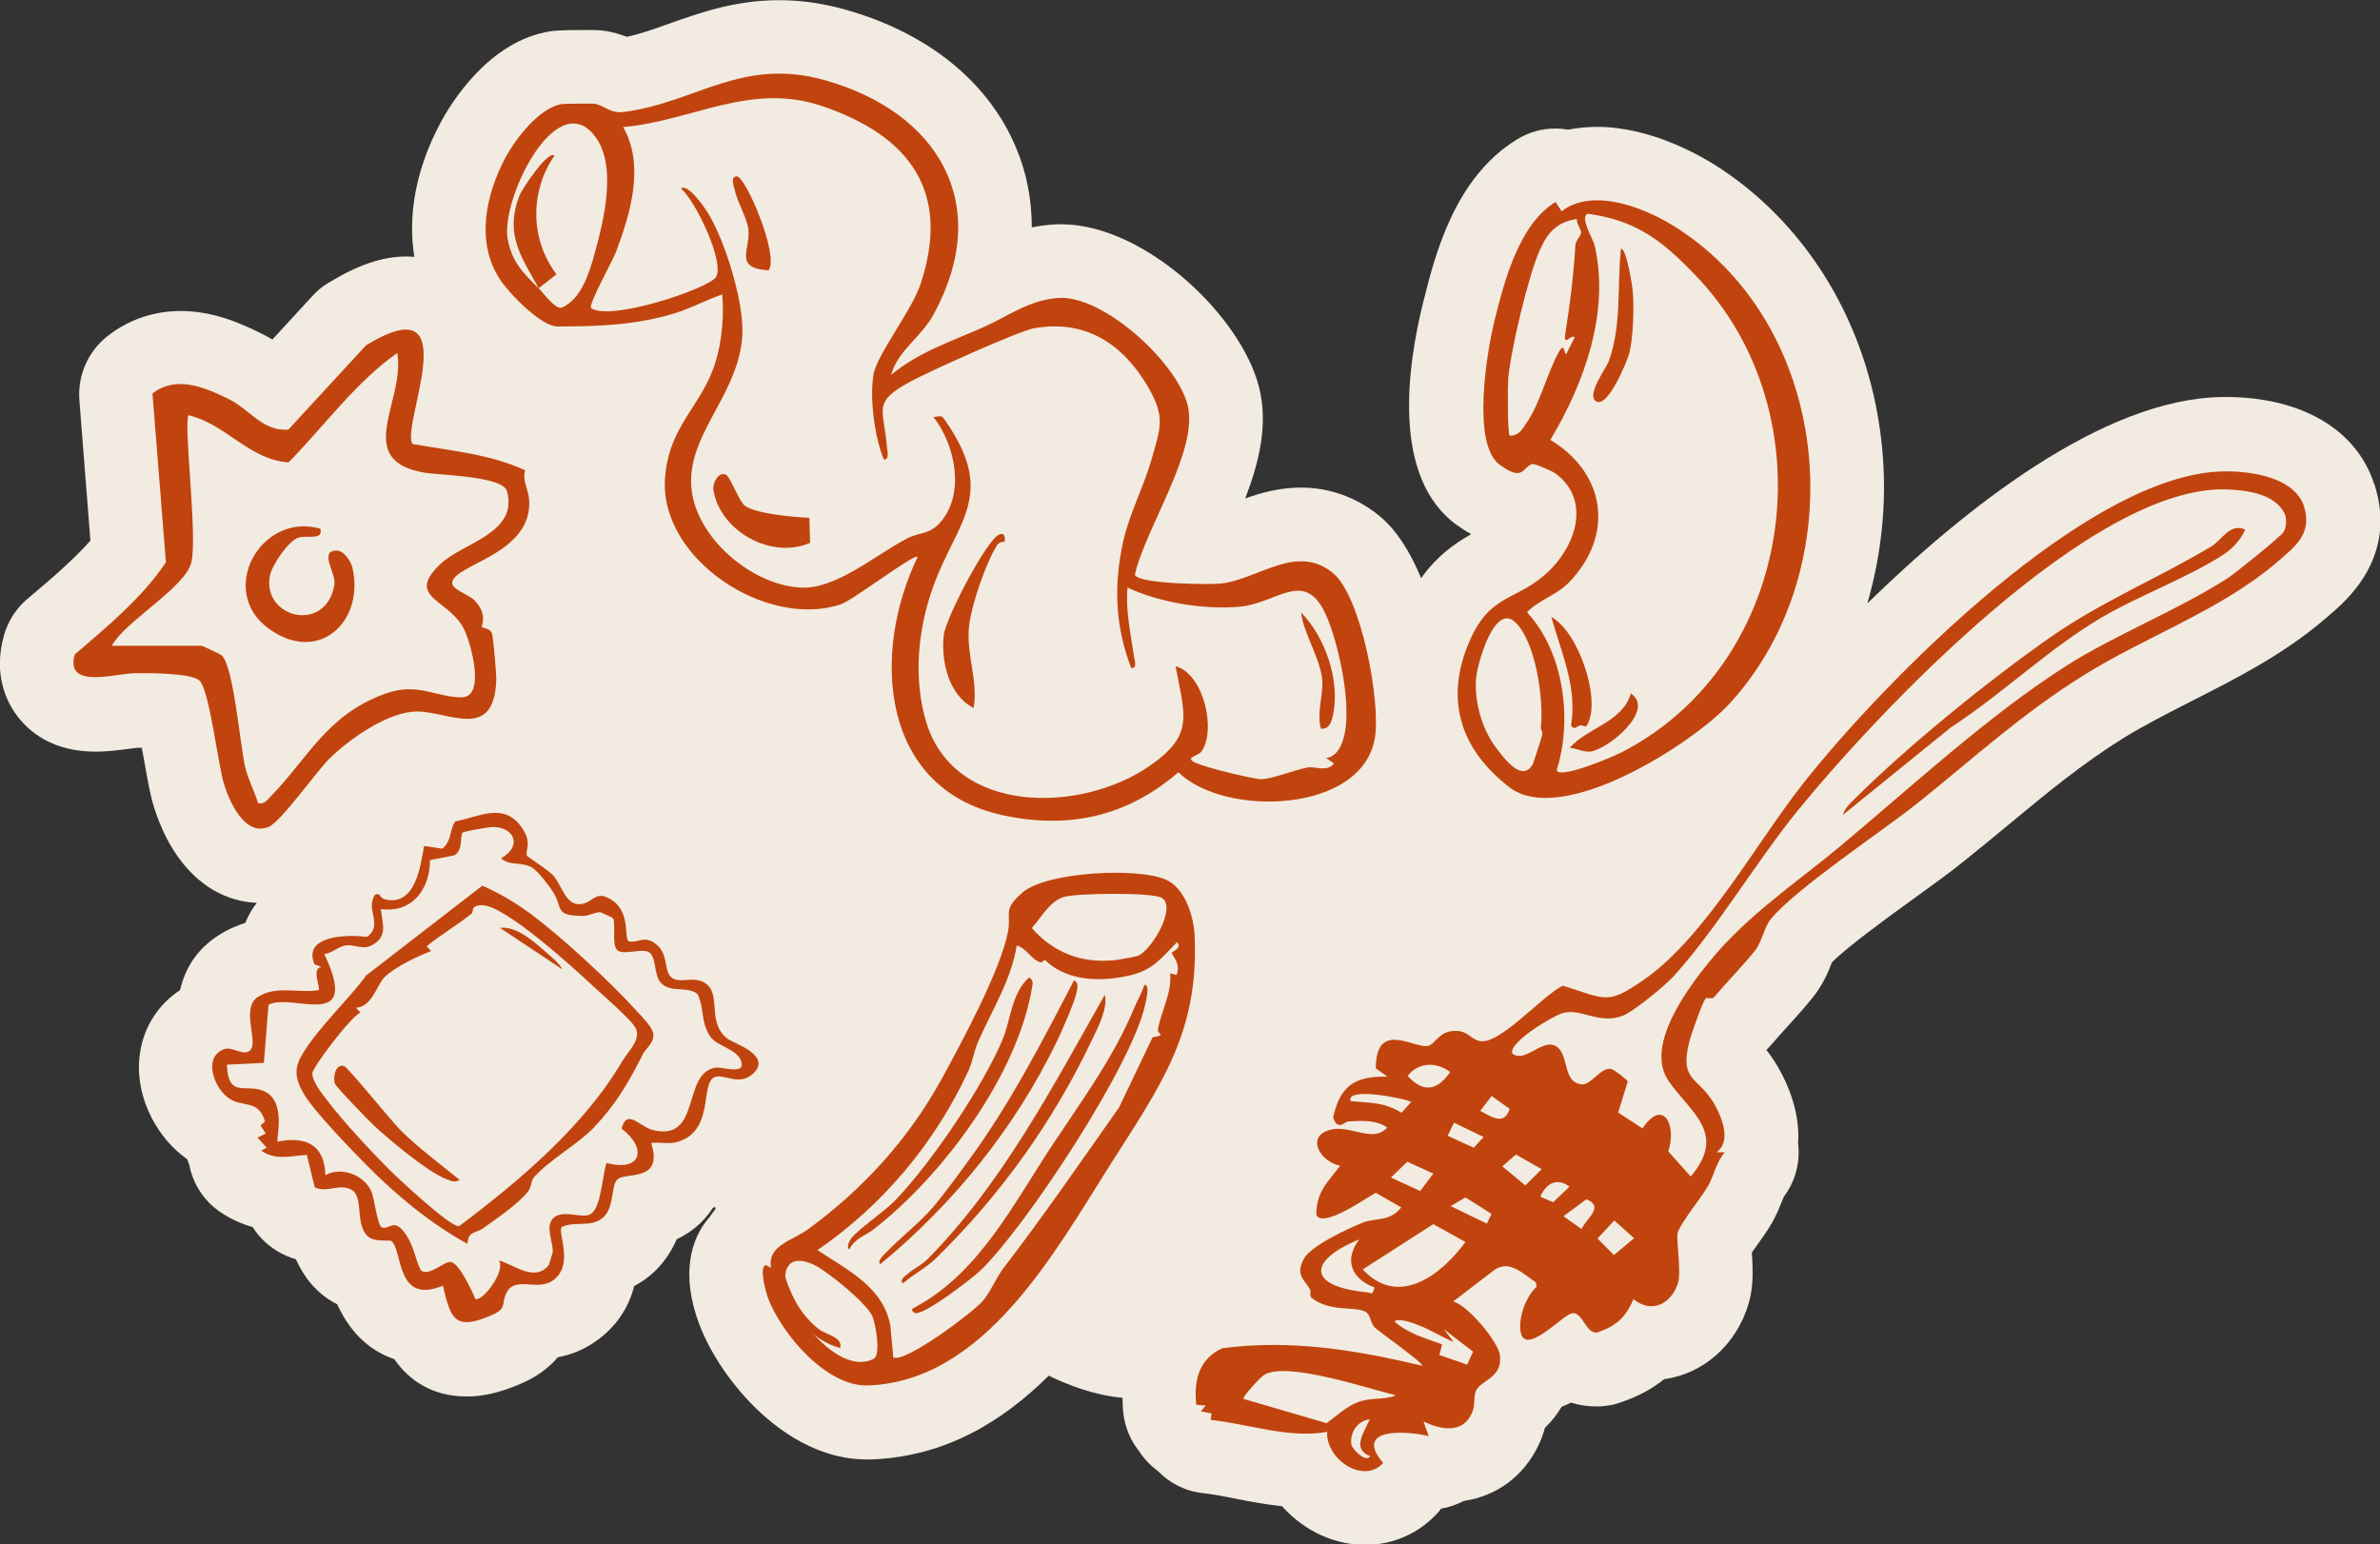 <?xml version="1.0" encoding="UTF-8"?>
<svg id="Layer_2" data-name="Layer 2" xmlns="http://www.w3.org/2000/svg" viewBox="0 0 129.24 83.87">
  <rect x="0" y="0" width="129.24" height="83.87" fill="#333333" stroke="none"/>
  <defs>
    <style>
      .cls-1 {
        fill: #c1440e;
      }

      .cls-2 {
        fill: #f2ebe1;
      }
    </style>
  </defs>
  <g id="Layer_1-2" data-name="Layer 1">
    <g>
      <path class="cls-2" d="M128.92,26.28c-.95-2.96-3.96-4.72-8.06-4.72h-.17c-6.51.08-14.03,6.08-19.29,11.21.84-2.88,1.12-5.97.74-9.03-.74-6.1-3.92-11.41-8.7-14.58-1.03-.68-3.75-2.27-6.72-2.27-.53,0-1.05.05-1.55.15-.24-.04-.47-.06-.71-.06-.71,0-1.43.19-2.08.59-3.41,2.08-4.47,6.33-5.1,8.86-.85,3.41-1.75,9.52,1.84,12.09.22.16.48.33.77.49-.94.53-1.89,1.22-2.72,2.39-.58-1.41-1.34-2.64-2.31-3.42-1.22-.98-2.68-1.5-4.21-1.5-1.16,0-2.17.28-3.03.59.75-1.96,1.26-4.02.75-6.04-.98-3.9-6.23-8.85-10.74-8.85-.14,0-.28,0-.41.01-.42.03-.82.08-1.19.16,0-1.51-.28-2.97-.86-4.34-1.5-3.57-4.79-6.23-9.27-7.49-1.22-.34-2.39-.51-3.59-.51-2.39,0-4.29.68-5.96,1.27-.83.3-1.57.56-2.31.72-.32-.12-.71-.25-1.17-.32-.32-.05-.59-.05-1-.05-1.54,0-1.77.04-1.99.07-3.36.53-5.42,3.95-5.97,4.99-1.32,2.48-1.78,4.99-1.41,7.26-.15-.01-.29-.02-.44-.02h0c-1.29,0-2.64.46-4.24,1.44-.32.19-.61.43-.86.71l-2.17,2.36c-.18-.11-.38-.22-.6-.33-1.29-.64-2.71-1.22-4.38-1.22-1.46,0-2.84.47-3.98,1.37-1.05.83-1.62,2.13-1.52,3.46l.6,7.64c-.91,1.03-2.09,2.04-3.25,3.02l-.18.15c-.6.51-1.04,1.19-1.26,1.96-.62,2.18.18,3.69.72,4.4.67.88,1.94,1.93,4.25,1.93.7,0,1.34-.09,1.86-.16.15-.02.28-.04.4-.05h.17s.06,0,.08,0c.05.28.1.55.14.76.2,1.13.33,1.85.51,2.42.99,3.21,3.07,5.14,5.6,5.24-.05.07-.12.14-.16.21-.19.28-.35.58-.47.88-.48.15-.99.37-1.49.7-1.08.7-1.76,1.69-2.05,2.95-1.16.76-1.95,1.96-2.17,3.37-.36,2.3.85,4.45,2.22,5.56.11.09.23.18.34.26.03.1.07.21.11.31.2,1.02.78,1.93,1.65,2.53.55.38,1.15.66,1.79.84.38.6.91,1.09,1.56,1.43.25.13.52.24.79.32.19.43.45.88.81,1.31.41.48.88.86,1.43,1.13.81,1.78,2,2.61,3.1,2.98.76,1.09,1.98,2.03,3.95,2.03.84,0,1.69-.19,2.7-.6.44-.18,1.44-.59,2.23-1.53.71-.13,1.36-.4,1.95-.79.88-.59,1.81-1.55,2.2-3.08.13-.07.27-.15.41-.24.99-.65,1.56-1.52,1.9-2.3.68-.32,1.4-.84,1.96-1.7.04-.02.08-.04.12-.06l.03.11c-.11.15-.23.29-.32.44-1.09,1.22-1.55,3.21-.57,5.82,1.15,3.05,4.73,7.35,9.09,7.35.08,0,.15,0,.23,0,4.01-.14,7.13-2.04,9.66-4.55,1.05.51,2.5,1.07,4.01,1.2,0,.27,0,.54.04.83.09.78.39,1.49.85,2.06.27.42.62.79,1.02,1.08.65.68,1.52,1.11,2.46,1.21.51.05,1.1.17,1.72.29.79.16,1.65.32,2.57.42.04.04.08.09.12.13,1.17,1.25,2.77,1.97,4.39,1.97,1.52,0,2.92-.62,3.95-1.75.06-.07.12-.14.18-.22.43-.07.85-.22,1.23-.42,1.76-.25,3.24-1.33,4.04-2.99.17-.34.28-.67.36-.97.38-.37.68-.76.91-1.15.18-.07.35-.15.51-.23.43.14.89.21,1.37.21.13,0,.3,0,.43-.02.3-.03.59-.09.87-.19.93-.31,1.72-.73,2.39-1.27,2.13-.29,3.93-1.87,4.59-4.12.25-.86.24-1.71.17-2.76.06-.09.13-.18.18-.25.34-.48.67-.93.92-1.37.27-.48.44-.92.57-1.24.02-.06.04-.12.07-.17.63-.84.9-1.89.77-2.91.08-1.1-.17-2.37-.89-3.77-.27-.52-.56-.95-.83-1.29.07-.07.14-.15.21-.22.27-.32.57-.65.87-.98.49-.54,1-1.1,1.43-1.64.58-.72.87-1.45,1.05-1.92.88-.88,3.16-2.53,4.57-3.55.97-.7,1.89-1.37,2.57-1.92.84-.67,1.65-1.34,2.46-2.01,2.05-1.7,3.99-3.3,6.2-4.68,1.15-.71,2.41-1.35,3.74-2.03,2.44-1.24,4.96-2.51,7.26-4.48l.14-.12c1.04-.88,3.78-3.22,2.52-7.17Z"/>
      <g>
        <path class="cls-1" d="M125.11,27.5c.47,1.48-.47,2.18-1.45,3.02-3.1,2.65-7.08,4.01-10.51,6.15s-6.01,4.54-9.04,6.96c-1.97,1.57-6.54,4.58-7.95,6.28-.37.45-.45,1.19-.87,1.73-.61.76-1.53,1.71-2.22,2.52-.1.12-.4-.03-.47.09-.18.26-.8,2.01-.88,2.37-.54,2.22.6,1.83,1.47,3.51.37.72.79,1.86.03,2.45h.44c-.46.52-.59,1.26-.91,1.83-.36.63-1.48,1.99-1.65,2.54-.09.29.2,2.12.03,2.69-.34,1.15-1.43,1.74-2.43.91-.42,1.02-.98,1.48-1.98,1.82-.64.06-.78-1.2-1.39-1.04-.52.13-2.54,2.36-2.76.98-.12-.78.29-1.89.87-2.43l-.04-.24c-.68-.44-1.37-1.21-2.2-.71l-2.29,1.75c.81.21,2.45,2.2,2.54,2.91.16,1.27-1.06,1.35-1.31,1.96-.14.33,0,.76-.23,1.23-.53,1.11-1.7.85-2.61.42l.28.79c-1.31-.31-4.1-.44-2.47,1.46-1.09,1.2-3.14-.24-3.04-1.69-2.07.38-4.25-.43-6.33-.65l.05-.35-.58-.11.26-.32-.51-.04c-.14-1.3.13-2.48,1.41-3.07,3.73-.49,7.22.09,10.86.95.08-.15-2.29-1.8-2.58-2.08-.25-.24-.2-.69-.52-.86-.58-.3-1.93.04-2.91-.75-.13-.1,0-.34-.09-.47-.34-.57-.77-.76-.35-1.61.36-.73,2.42-1.68,3.22-2,.65-.27,1.48-.03,2.09-.83l-1.38-.79c-.5.25-2.82,1.93-3.23,1.21-.01-1.26.59-1.75,1.29-2.68-1.16-.25-1.9-1.69-.42-1.98,1.03-.2,2.25.75,2.98-.1-.62-.42-1.38-.37-2.09-.33-.25.01-.58.56-.85-.21.39-1.8,1.26-2.25,2.95-2.22l-.63-.45c0-2.66,2.09-1.06,2.84-1.22.35-.08.58-.72,1.27-.8.88-.1.92.37,1.5.53,1.07.29,3.45-2.49,4.55-3,2.34.73,2.4,1.07,4.42-.34,3.32-2.32,6.08-7.42,8.64-10.66,4.35-5.51,15.47-16.84,22.83-16.93,1.5-.02,3.85.31,4.37,1.94ZM124.05,27.87c-.53-1.05-2.03-1.25-3.11-1.29-7.29-.28-18.89,12.02-23.27,17.38-2.25,2.75-4.47,6.52-6.81,9.08-.46.5-2.15,1.9-2.76,2.13-1.28.48-2.25-.44-3.25-.15-.52.15-2.94,1.59-2.73,2.19.66.54,1.59-.75,2.3-.43.84.38.37,2,1.47,2.11.52.05,1.1-1.03,1.65-.82.13.05.83.56.85.67l-.52,1.68,1.32.86c1.14-1.68,1.87-.16,1.4,1.25l1.22,1.36c2.03-2.38-.09-3.52-1.23-5.23-1.25-1.88,1.05-4.97,2.24-6.43,2.06-2.53,4.68-4.25,7.08-6.25,3.91-3.26,8.05-7.11,12.32-9.83,2.68-1.7,6.08-3.03,8.76-4.76.41-.27,2.83-2.21,3.02-2.49.17-.26.18-.76.06-1.01ZM78.75,58.22c-.73-.55-1.71-.56-2.31.21.85.94,1.61.8,2.31-.21ZM81.98,60.22l-.98-.7-.62.81c.63.33,1.3.82,1.6-.11ZM76.64,59.85c-.25-.18-3.6-.86-3.29-.05,1.03.1,1.8.04,2.75.63l.54-.59ZM80.57,61.75l-1.61-.78-.35.71,1.42.65.54-.59ZM83.71,63.49l-1.39-.79-.74.64,1.25,1.04.89-.89ZM85.23,64.44c-.7-.51-1.27-.17-1.59.55l.7.3.89-.85ZM85.88,66.75c.23-.55,1.28-1.22.26-1.62l-1.24.92.99.7ZM88.74,67.25l-1.08-.97-.91.98.89.9,1.09-.91ZM77.84,63.74l-1.42-.65-.89.86,1.59.73.71-.94ZM80.99,65.92l-1.41-.89-.81.47,1.97.95.26-.54ZM79.58,67.45l-1.75-.97-3.83,2.46c1.95,2.09,4.25.31,5.58-1.49ZM74.64,69.92c-1.28-.48-1.66-1.52-.83-2.61-2.81,1.15-2.83,2.55.4,2.87.29.03.28.21.43-.25ZM80,73.41l-1.6-1.23.54.7c-.64-.26-1.23-.65-1.88-.9-.25-.1-1.12-.44-1.34-.21.81.69,1.63.88,2.59,1.24l-.15.58,1.51.52.32-.7ZM75.78,75.77c-1.44-.34-5.98-1.88-7.15-1.09-.2.13-1.16,1.17-1.11,1.29l4.52,1.32c.51-.38,1.11-.93,1.72-1.15.68-.26,1.4-.1,2.03-.36ZM74.4,79.08c-1.02-.4-.32-1.3-.02-2-.67.08-1.08.71-1,1.35.03.26.79,1.04,1.03.65Z"/>
        <path class="cls-1" d="M121.92,28.76c-.22.51-.65,1-1.11,1.31-1.88,1.25-4.7,2.29-6.68,3.46-2.87,1.69-5.39,4.15-8.19,5.97l-5.86,4.75c.1-.34.31-.54.55-.78,2.83-2.85,7.43-6.58,10.75-8.89,2.74-1.91,5.85-3.2,8.71-4.91.57-.34.97-1.28,1.84-.91Z"/>
      </g>
      <g>
        <path class="cls-1" d="M49.81,30.24c-.19-.16-3.52,2.37-4.15,2.58-4.06,1.35-9.84-2.47-9.55-6.82.2-2.94,2.04-3.94,2.77-6.42.33-1.12.44-2.43.34-3.59-.86.29-1.67.74-2.54,1.01-2.11.66-4.22.73-6.41.73-.89,0-2.64-1.81-3.13-2.57-1.31-2-.77-4.58.3-6.59.56-1.04,1.84-2.72,3.08-2.92.1-.02,1.65-.03,1.74-.02.58.09.86.55,1.62.45,3.93-.51,6.4-3,10.93-1.72,6.11,1.73,9.15,6.7,5.9,12.69-.71,1.31-1.94,1.95-2.32,3.31,1.45-1.22,3.27-1.82,4.99-2.58,1.34-.59,2.49-1.49,4.09-1.6,2.46-.16,6.44,3.51,7.02,5.82.62,2.46-2.31,6.7-2.86,9.2.07.52,4.11.56,4.69.49,2.04-.25,4.07-2.17,6.04-.59,1.57,1.26,2.62,7.03,2.3,8.97-.68,4.12-8.18,4.32-10.67,1.87-2.78,2.4-5.95,3.11-9.55,2.33-6.64-1.44-7.14-8.79-4.61-14.02ZM72,41.17c.28-.03.51-.2.67-.43,1.02-1.47.07-5.63-.62-7.24-1.16-2.71-2.64-.74-4.74-.55-1.91.17-4.34-.22-6.08-1.04-.12,1.24.17,2.48.34,3.69.03.22.21.71-.14.68-.89-2.29-.96-4.57-.42-6.95.33-1.45,1.1-2.91,1.51-4.34.49-1.75.79-2.31-.18-3.98-1.37-2.34-3.4-3.68-6.2-3.18-.83.15-5.72,2.36-6.66,2.87-2.15,1.16-1.49,1.46-1.32,3.54.02.22.16.75-.17.71-.5-1.23-.77-3.29-.56-4.6.17-1.06,2.07-3.47,2.55-4.9,1.68-5.02-.56-8.06-5.31-9.68-3.91-1.34-7.06.8-10.83,1.13,1.18,2.08.4,4.68-.39,6.78-.19.51-1.52,2.87-1.35,3.05,1,.75,6.45-1.07,6.79-1.7.45-.81-1.11-4.12-1.91-4.79.36-.29,1.22.94,1.46,1.32.94,1.52,1.98,4.91,1.87,6.67-.19,3.03-2.67,5.06-2.78,7.73-.13,2.93,3.13,5.8,5.94,5.95,1.92.11,4.06-1.77,5.79-2.67.67-.35,1.19-.19,1.78-.85,1.39-1.55.84-4.23-.35-5.74.46-.05.42-.13.66.22,2.8,4.04.6,5.45-.68,9-.83,2.31-1.09,4.98-.37,7.36,1.55,5.05,8.39,4.93,12.09,2.39,2.51-1.72,1.93-2.76,1.45-5.44,1.54.43,2.21,3.48,1.41,4.62-.19.28-.93.31-.38.6.52.27,2.9.84,3.52.91.55.06,1.93-.51,2.62-.63.44-.07,1.05.27,1.43-.22l-.41-.28ZM29.25,15.65c-.97-1.75-1.85-2.93-1.04-5.04.12-.31,1.54-2.47,1.9-2.16-1.34,1.94-1.33,4.54.11,6.45l-.97.75c.23.23.91,1.17,1.25,1.06,1.07-.47,1.49-1.86,1.79-2.94.51-1.85,1.27-4.91-.07-6.48-2.1-2.47-5.04,3.58-4.65,5.7.24,1.27.85,1.84,1.67,2.66Z"/>
        <path class="cls-1" d="M54.55,29.42c-.14,0-.31.04-.39.16-.62.96-1.43,3.33-1.54,4.45-.16,1.53.51,2.91.25,4.42-1.36-.7-1.78-2.54-1.62-3.96.1-.91,2.3-5.13,2.99-5.45.31-.15.36.13.31.38Z"/>
        <path class="cls-1" d="M43.99,29.48c-2.1.92-4.9-.63-5.25-2.88-.06-.41.34-1.08.74-.78.29.35.68,1.46,1,1.67.68.43,2.62.59,3.47.63l.04,1.37Z"/>
        <path class="cls-1" d="M41.74,14.68c-1.93-.11-.98-1.13-1.1-2.22-.06-.57-.6-1.49-.74-2.13-.04-.18-.27-.76.12-.75.47.01,2.3,4.28,1.72,5.09Z"/>
        <path class="cls-1" d="M71.73,39.58c-.24-.86.14-1.89.07-2.66-.11-1.19-1-2.47-1.15-3.66,1.31,1.34,2.11,3.65,1.75,5.5-.07.36-.19.87-.67.81Z"/>
      </g>
      <g>
        <g>
          <path class="cls-1" d="M41.57,68.7l.3.15c-.22-1.22,1.17-1.47,2.02-2.1,2.98-2.18,5.44-4.88,7.23-8.13,1.09-1.99,3.22-5.93,3.62-8.04.19-1.01-.33-1.16.81-2.13,1.28-1.1,6.31-1.37,7.8-.66,1,.47,1.47,1.96,1.52,3,.25,5.28-1.84,8.15-4.53,12.38-3.03,4.77-6.85,11.85-13.21,12.07-2.25.08-4.69-2.8-5.43-4.76-.1-.27-.49-1.64-.13-1.78ZM56.51,52.27c-.5-.15-.78-.79-1.3-.92-.3,1.87-1.31,3.45-2.06,5.14-.25.55-.34,1.18-.56,1.66-1.8,3.9-4.66,7.32-8.2,9.74,1.62,1.08,3.59,2.01,3.96,4.12l.16,1.72c.71.25,4.26-2.41,4.83-3.05.42-.46.77-1.32,1.16-1.82,2.19-2.86,4.2-5.78,6.27-8.72l1.82-3.81c.8-.12.24-.15.29-.43.16-.95.77-1.98.66-3.04l.35.09c.25-.63-.23-1.02-.26-1.2-.01-.07.59-.25.29-.59-1.18,1.23-1.53,1.69-3.25,1.94-1.43.21-2.9.02-3.91-.95-.06-.05-.19.14-.25.12ZM60.42,52.16c.22-.02,1.29-.2,1.42-.27.77-.4,2.04-2.62,1.26-3.12-.51-.33-4.67-.26-5.33-.06-.79.25-1.21,1.1-1.74,1.69,1.16,1.32,2.66,1.91,4.4,1.75ZM42.73,68.88c-.66,1.46,2.64,6.08,4.75,4.89.35-.28.06-1.9-.1-2.27-.33-.75-2.35-2.36-3.08-2.76-.46-.25-1.28-.5-1.56.13Z"/>
          <path class="cls-1" d="M62.14,53.49c.35-.06.06.99.04,1.09-.72,3.3-6.41,11.93-8.87,14.35-.45.45-3.12,2.51-3.62,2.38-.3-.18-.16-.23.09-.37,3.44-1.88,5.29-5.63,7.39-8.79,1.71-2.58,3.34-4.79,4.46-7.5.15-.35.39-.76.51-1.17Z"/>
          <path class="cls-1" d="M55.87,53.08c.29.16.2.36.16.62-.82,4.74-4.82,10.11-8.56,13.04-.45.36-1.04.49-1.35,1.11-.2-.12.05-.54.14-.64.52-.6,1.71-1.36,2.36-2.03,1.96-2.04,4.69-6.08,5.81-8.69.47-1.11.47-2.51,1.45-3.41Z"/>
          <path class="cls-1" d="M58.31,53.23c.28.16.2.36.16.62-.1.55-.82,2.17-1.1,2.75-2.27,4.67-5.57,8.75-9.56,12.05-.23-.16.23-.54.35-.67.74-.77,1.79-1.59,2.47-2.38.6-.7,1.51-1.94,2.07-2.72,2.17-2.98,3.93-6.38,5.62-9.64Z"/>
          <path class="cls-1" d="M59.99,54.01c.19.69-.35,1.76-.67,2.42-2.11,4.45-4.97,8.46-8.49,11.9-.54.53-1.23.87-1.79,1.36-.24-.15.12-.4.25-.51.34-.3.77-.48,1.09-.81,4.04-4.09,6.82-9.41,9.62-14.36Z"/>
        </g>
        <path class="cls-1" d="M42.49,68.86c.37,1.31.88,2.46,1.97,3.32.39.31,1.34.44,1.16,1.03-1.61-.46-2.54-1.74-3.05-3.27-.11-.32-.37-.8-.08-1.09Z"/>
      </g>
      <g>
        <path class="cls-1" d="M83.22,25.19c-.57.19-.48.99-1.77.06-1.56-1.11-.71-6.15-.29-7.86.54-2.17,1.34-5.22,3.31-6.42l.33.5c1.78-1.36,4.76-.1,6.43,1.02,8.37,5.55,9.37,18.44,2.7,25.71-2,2.18-9.13,6.75-11.97,4.55-2.56-1.98-3.48-4.57-2.29-7.62,1.21-3.1,2.75-2.36,4.59-4.27,1.4-1.46,2.06-3.79.19-5.16-.17-.12-1.13-.54-1.24-.5ZM84.54,41.83c.14.51,3.09-.75,3.49-.96,9.55-4.88,11.32-18.38,4.02-25.94-1.8-1.87-3.2-2.96-5.82-3.32-.48.15.28,1.37.36,1.71.84,3.62-.55,7.47-2.4,10.57,3.01,1.82,3.49,5.17,1.01,7.74-.67.69-1.62.94-2.28,1.62,2.01,2.17,2.48,5.82,1.61,8.59ZM83.67,39.53c.17-1.52-.26-4.63-1.37-5.72s-2,2.03-2.12,2.82c-.18,1.31.26,2.92,1.06,3.98.45.59,1.41,1.9,1.99.9.04-.07.49-1.47.52-1.61.03-.17-.09-.3-.08-.37ZM85.86,12.64c.02-.16-.27-.5-.23-.75-1.08.17-1.56.7-2,1.66-.62,1.34-1.6,5.49-1.73,7.01-.03.37-.04,3,.08,3.1.48.02.67-.33.9-.67.77-1.1,1.15-2.8,1.79-3.91.26-.44.24-.02.37.17l.46-.91c-.1-.28-.61.52-.51-.15.28-1.82.44-3.02.56-4.89.01-.23.29-.46.31-.67Z"/>
        <path class="cls-1" d="M88.03,13.51c.28-.03.6,1.95.63,2.26.08.83.03,2.64-.19,3.42-.14.51-1.15,2.93-1.77,2.62s.54-1.84.66-2.19c.71-1.95.45-4.09.66-6.11Z"/>
        <path class="cls-1" d="M85.8,39.4c-.18.02-.28.3-.49,0,.35-2.06-.52-3.94-1.07-5.89,1.46.76,2.78,4.57,1.91,5.92-.11.05-.21-.05-.34-.04Z"/>
        <path class="cls-1" d="M85.24,40.61c1-1.12,2.86-1.38,3.32-2.95,1.35.91-1.24,3.05-2.23,3.16-.31.03-.75-.18-1.09-.21Z"/>
      </g>
      <g>
        <path class="cls-1" d="M22.4,24.11c2.1.38,4.15.53,6.12,1.43-.19.66.25,1.02.22,1.88-.08,2.69-3.97,3.23-4.18,4.18-.09.4.86.67,1.18.98.79.78.38,1.4.43,1.47s.44.06.54.34c.08.22.25,2.22.24,2.56-.13,3.31-2.54,1.7-4.29,1.69-1.56-.01-3.7,1.5-4.78,2.57-.68.67-2.62,3.41-3.28,3.69-1.3.56-2.14-1.36-2.44-2.33-.32-1.04-.79-5.15-1.34-5.62-.46-.4-2.72-.4-3.47-.39-1.05,0-3.84.91-3.29-1.02,1.75-1.49,3.67-3.09,4.95-5l-.73-9.17c1.27-.99,2.79-.36,4.12.29,1.2.59,1.85,1.78,3.26,1.67l4.22-4.58c5.55-3.38,1.89,4.34,2.51,5.34ZM6.07,35.07h4.87c.06,0,1.03.46,1.08.51.66.49,1.02,4.93,1.29,6.06.18.73.48,1.28.71,1.98.35.07.49-.18.7-.39,2.03-2.09,3.04-4.41,6.18-5.55,1.78-.65,2.71.18,4.16.19,1.3,0,.55-2.77.19-3.59-.78-1.78-3.34-1.77-1.3-3.68,1.21-1.13,4.21-1.65,3.58-3.93-.23-.82-3.7-.87-4.42-.99-4.03-.65-1.07-3.91-1.54-6.51-2.27,1.6-3.95,3.96-5.9,5.94-2.14-.14-3.4-2.08-5.43-2.56-.29.39.5,6.62.15,8s-3.58,3.17-4.32,4.52Z"/>
        <path class="cls-1" d="M17.4,28.72c.15.65-.7.32-1.2.48-.55.18-1.43,1.5-1.54,2.05-.46,2.31,3.05,3.19,3.5.5.1-.61-.87-1.85.13-1.85.39,0,.77.59.85.94.66,2.95-1.85,5.24-4.52,3.32-2.87-2.05-.46-6.37,2.77-5.45Z"/>
      </g>
      <g>
        <path class="cls-1" d="M39.63,56.48c.34.22,2.16.83,1.36,1.73s-1.75,0-2.25.32c-.69.44.02,2.9-1.94,3.48-.51.15-.95,0-1.44.06.68,2.16-1.37,1.56-1.83,1.98-.39.35-.12,1.66-.91,2.17-.65.43-1.45.09-2.12.42-.24.31.72,2.1-.51,2.92-.86.57-2.05-.3-2.5.68-.31.67.11.82-.97,1.26-1.86.76-2.06.05-2.47-1.68-2.56,1.07-2.17-1.9-2.79-2.42-.11-.09-.98.11-1.35-.32-.58-.68-.22-1.84-.69-2.37-.67-.55-1.44.12-2.13-.23l-.43-1.76c-.87.05-1.69.32-2.47-.23l.29-.17-.5-.54.45-.22-.28-.44.24-.22c-.38-1.28-1.27-.68-2.06-1.33-.74-.6-1.29-2.16-.17-2.59.47-.18,1.11.45,1.46.02.38-.47-.53-2.26.37-2.85,1.01-.66,2.2-.19,3.32-.38.09-.15-.41-1.22.15-1.25l-.39-.16c-.63-1.56,1.75-1.62,2.85-1.48.92-.62-.1-1.49.44-2.28.31-.17.22.16.54.24,1.65.4,1.93-1.77,2.13-2.9l.99.15c.52-.43.39-1.04.7-1.48,1.28-.24,2.64-1.08,3.62.34.58.84.17,1.22.27,1.51.03.09,1.17.77,1.47,1.13.46.55.68,1.71,1.58,1.49.58-.14.7-.7,1.47-.26,1.14.65.74,2.07,1,2.3.5.1.78-.27,1.31.03.9.52.58,1.44.96,1.87.45.51,1.34-.14,2.01.46.75.67-.06,2.18,1.21,3.01ZM27.25,46.59c1.11-.66.68-1.66-.48-1.68-.19,0-1.6.24-1.65.31-.15.19.04.92-.44,1.23l-1.33.26c0,1.6-.99,2.89-2.67,2.66.1.81.38,1.48-.46,1.95-.54.31-.97-.07-1.49.03-.37.07-.71.42-1.12.46,2.04,4.31-1.79,2.06-3.03,2.76l-.25,3.15-2.01.1c.08,1.83.98,1.03,1.95,1.41,1.35.52.69,2.67.81,2.77,1.52-.31,2.55.17,2.59,1.82.89-.49,2.11,0,2.5.89.17.39.32,1.9.59,1.96.42.1.65-.57,1.3.4.44.66.46,1.26.8,1.93.52.33,1.28-.56,1.65-.46.45.12,1.11,1.54,1.3,2,.39.18,1.67-1.53,1.28-2.09.77.2,1.95,1.22,2.71.25.02-.03.22-.69.22-.73,0-.51-.37-1.3-.05-1.73.49-.65,1.59-.02,2.09-.3.6-.34.64-2.13.88-2.78,1.88.5,2.24-.78.81-1.87.3-1.11.98-.11,1.67.07,2.7.7,1.58-3.09,3.44-3.38.32-.05,1.44.34,1.42-.17-.03-.79-1.32-.96-1.7-1.5-.55-.79-.32-1.58-.71-2.34-.59-.43-1.42-.04-1.96-.57-.43-.42-.24-1.41-.66-1.68-.44-.27-1.5.24-1.78-.18-.24-.35-.02-1.48-.19-1.68-.02-.03-.65-.32-.69-.32-.3,0-.61.2-.91.2-1.61,0-1.08-.4-1.66-1.32-.21-.33-.75-1.02-1.04-1.24-.56-.43-1.26-.11-1.77-.56Z"/>
        <path class="cls-1" d="M34.89,57.29c-.76,1.51-1.45,2.69-2.64,3.94-.89.93-2.42,1.76-3.25,2.7-.18.21-.13.52-.33.78-.5.65-1.73,1.49-2.43,1.99-.43.31-.8.12-.86.85-2.04-1.13-3.85-2.63-5.49-4.29-.84-.85-2.92-2.99-3.43-3.92-.45-.81-.5-1.34-.01-2.14.88-1.44,2.43-2.86,3.44-4.23l6.3-4.87c.97.42,1.88.97,2.72,1.6,1.68,1.27,4.24,3.63,5.66,5.2.33.37.71.71.9,1.18.1.54-.41.85-.58,1.2ZM33.8,57.62c.31-.53,1.06-1.19.7-1.82-.27-.47-1.83-1.81-2.34-2.29-1.01-.94-4.78-4.39-6-4.35-.66.02-.4.33-.56.46-.77.63-1.66,1.13-2.43,1.77l.24.26c-.75.29-1.99.87-2.54,1.43-.39.39-.67,1.6-1.54,1.65l.24.26c-.54.24-2.61,2.99-2.61,3.3,0,.47.55,1.13.84,1.51.87,1.14,2.27,2.64,3.3,3.68.48.48,3.38,3.2,3.83,3.11,3.26-2.45,6.81-5.44,8.87-8.98Z"/>
        <path class="cls-1" d="M18.66,57.88c.23.06,2.56,2.97,3.07,3.48,1,.99,2.14,1.83,3.23,2.72-.29.16-.45.05-.71-.04-.99-.36-3.14-2.16-3.97-2.94-.31-.29-2-2.04-2.09-2.24-.11-.25-.02-1.09.47-.97Z"/>
        <path class="cls-1" d="M30.56,52.66l-3.41-2.27c.91-.11,1.87.77,2.52,1.34.3.26.7.59.88.93Z"/>
      </g>
    </g>
  </g>
</svg>